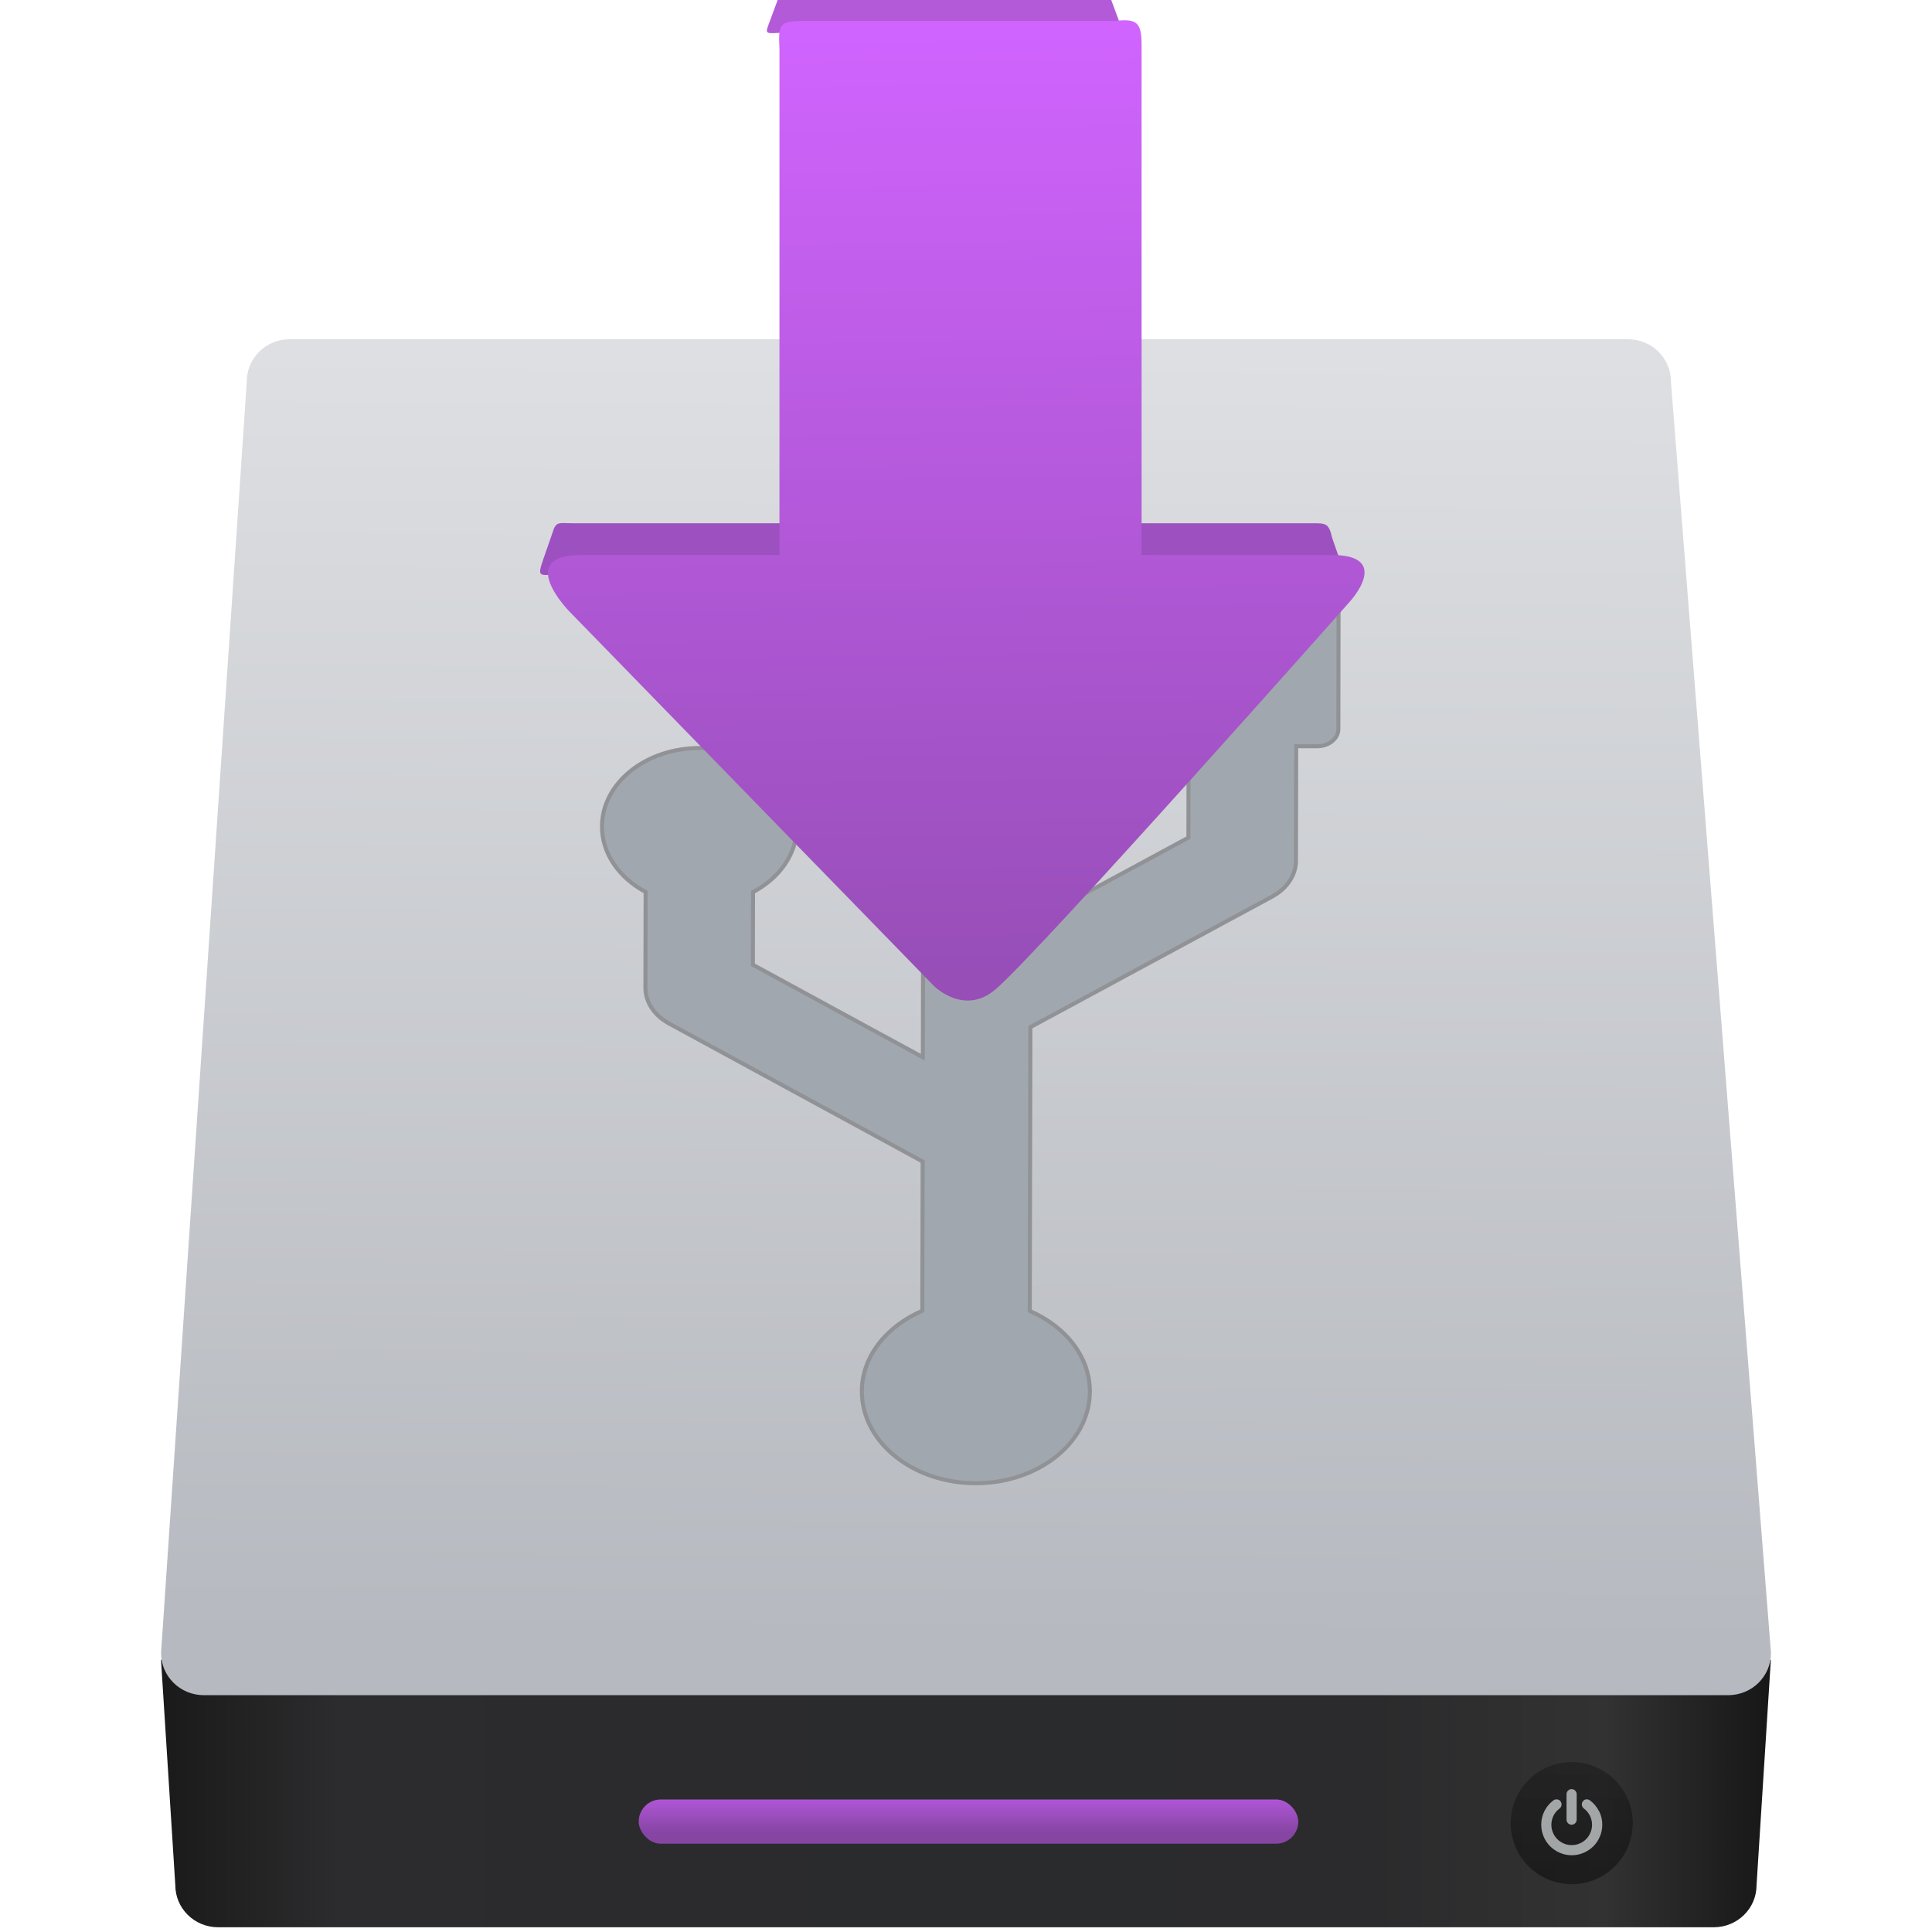 <svg height="48" width="48" xmlns="http://www.w3.org/2000/svg" xmlns:xlink="http://www.w3.org/1999/xlink"><linearGradient gradientUnits="userSpaceOnUse" x1="0" x2="47" y1="23.5" y2="23.5"><stop offset="0" stop-color="#a9a3d4"/><stop offset=".47" stop-color="#87baff"/><stop offset="1" stop-color="#89ec85"/></linearGradient><linearGradient id="a"><stop offset="0" stop-color="#8645a3"/><stop offset="1" stop-color="#d164ff"/></linearGradient><linearGradient id="b" gradientTransform="matrix(.296 0 0 .291 -2.301 1012.731)" gradientUnits="userSpaceOnUse" x1="10.094" x2="122.719" y1="107.361" y2="107.361"><stop offset="0" stop-color="#1a1a1a"/><stop offset=".111" stop-color="#2c2c2e"/><stop offset=".29" stop-color="#2b2b2d"/><stop offset=".512" stop-color="#2a2b2d"/><stop offset=".752" stop-color="#2b2b2d"/><stop offset=".897" stop-color="#323232"/><stop offset="1" stop-color="#171717"/></linearGradient><linearGradient id="c" gradientUnits="userSpaceOnUse" x1="16.812" x2="16.956" y1="1040.815" y2="1014.203"><stop offset="0" stop-color="#b6b9bf"/><stop offset="1" stop-color="#dddfe2"/></linearGradient><linearGradient id="d" gradientTransform="matrix(.602 0 0 1.191 -253.558 396.705)" gradientUnits="userSpaceOnUse" x1="451.021" x2="451.021" xlink:href="#a" y1="544.15" y2="543.088"/><linearGradient id="e" gradientUnits="userSpaceOnUse" x1="29.996" x2="29.996" y1="1045.693" y2="1043.164"><stop offset="0" stop-color="#040404"/><stop offset="1" stop-color="#121212" stop-opacity=".908"/></linearGradient><linearGradient id="f" gradientUnits="userSpaceOnUse" x1="70.338" x2="69.495" y1="81.702" y2="16.722"><stop offset="0" stop-color="#974eb7"/><stop offset="1" stop-color="#d164ff"/></linearGradient><linearGradient id="g" gradientUnits="userSpaceOnUse" x1="209.555" x2="202.583" xlink:href="#a" y1="385.206" y2=".063"/><g stroke-width="1.317" transform="matrix(1.2 0 0 1.2 3.177 -1208.208)"><path d="m .686 1041.205.296 4.664c0 .484.396.873.888.873h30.962c.492 0 .888-.389.888-.873l.296-4.664h-33.329z" fill="url(#b)"/><path d="m3.351 1013.864h27.708c.492 0 .888.389.888.873l2.072 26.327c0 .484-.396.873-.888.873h-31.556c-.492 0-.888-.389-.888-.873l1.775-26.327c0-.484.396-.873.888-.873z" fill="url(#c)"/><rect fill="url(#d)" height=".916" ry=".458" width="13.656" x="10.576" y="1044.096"/><ellipse cx="29.894" cy="1044.586" fill="url(#e)" opacity=".452" rx="1.264" ry="1.264"/><path d="m29.891 1044.619c.029 0 .053-.01.074-.031.021-.021.031-.046.031-.074v-.527c0-.028-.01-.053-.031-.074-.021-.021-.046-.031-.074-.031s-.053.01-.074.031-.031.046-.031.074v.527c0 .028.01.053.031.074s.046.031.074.031z" fill="#e3e8ea" opacity=".668"/><path d="m30.457 1044.337c-.044-.088-.106-.162-.186-.222-.023-.017-.049-.024-.078-.021-.029 0-.052.018-.069.041-.018.023-.024.049-.02.078.004.029.018.052.041.07.054.041.095.09.125.149.029.059.044.121.044.188 0 .057-.011.112-.033.163-.022.052-.052.097-.09.135-.038.038-.083.068-.135.09-.052.022-.106.033-.163.033-.057 0-.112-.011-.163-.033-.052-.022-.097-.052-.135-.09-.038-.038-.068-.083-.09-.135-.022-.052-.033-.106-.033-.163 0-.066.015-.129.044-.188.029-.059.071-.108.125-.149.023-.018.037-.041.041-.07.004-.029-.003-.055-.02-.078-.017-.024-.04-.037-.069-.041-.029 0-.055 0-.079.021-.08.06-.142.134-.186.222-.044.088-.066.182-.066.282 0 .086.017.167.05.245.033.078.078.145.135.202.057.056.124.102.202.135.078.034.16.05.245.05s.167-.017.245-.05c.078-.034.145-.079.202-.135.057-.057.102-.124.135-.202.033-.078.05-.16.05-.245 0-.1-.022-.194-.066-.282z" fill="#e3e8ea" opacity=".668"/><path d="m24.622 1019.092h-3.084c-.117 0-.23.037-.313.104-.083.067-.13.157-.13.252l-.005 2.485c-.001.197.197.357.441.357l.43 0-.004 1.893-3.269 1.766.015-7.235h1.137c.122 0.0.235-.051.299-.135.064-.084.069-.189.013-.276l-2.242-3.501c-.06-.093-.18-.152-.31-.152-.131 0-.25.058-.31.152l-2.257 3.494c-.056.087-.052.192.011.276.063.084.177.135.299.136h1.138l-.022 10.021-3.519-1.915.003-1.504c.546-.29.907-.787.909-1.354.003-.898-.9-1.628-2.016-1.629-1.114 0-2.018.725-2.02 1.623-.002.567.358 1.065.903 1.357l-.004 1.98c-.001.299.183.578.49.744l5.25 2.857-.007 3.09c-.74.32-1.25.942-1.252 1.666-.002 1.05 1.052 1.903 2.356 1.905 1.305 0 2.363-.848 2.365-1.898.002-.724-.505-1.347-1.244-1.669l.013-5.876 5.005-2.703c.06-.033.116-.069.166-.11.207-.166.327-.393.327-.633l.005-2.37.43.001c.117-0.0.23-.037.313-.104.083-.067.13-.157.13-.252l.004-2.485c.001-.197-.197-.357-.441-.357z" fill="#a1a7ae" stroke="#909296" stroke-width=".083"/><g fill="url(#g)" stroke-width="1.317" transform="matrix(.305 0 0 .305 -4.421 1002.144)"><g fill-rule="evenodd"><path d="m3002.182-2197.099 39.305-129.157c14.136-55.568 27.607-44.323 83.781-44.323h1023.708l205.744 238.231-1282.836 10.121c-84.767 1.047-98.712 20.459-69.701-74.871z" fill="#9d50bf" transform="matrix(.016 0 0 .014 -5.336 84.106)"/><path d="m6383.449-2185.791-34.279-112.643c-15.673-76.792-25.93-72.145-99.058-72.145h-1016.898l-205.744 238.23 1274.606 10.056c77.245-3.188 109.897 30.234 81.372-63.498z" fill="#9d50bf" transform="matrix(.016 0 0 .014 -5.336 84.106)"/><path d="m3963.805-4807.73 34.554-106.603c15.673-76.792 25.93-72.145 99.058-72.145l1016.898.036 205.744 238.228-1318.011-0c-61.59 3.127-58.988 4.489-38.242-59.515z" fill="#b25ad8" transform="matrix(.016 0 0 .014 -5.336 84.106)"/><path d="m5444.547-4805.801-34.554-106.603c-15.673-76.792-25.93-72.145-99.058-72.145l-1016.898.036-205.744 238.228 1318.011-0c61.59 3.127 58.988 4.489 38.242-59.515z" fill="#b25ad8" transform="matrix(.016 0 0 .014 -5.336 84.106)"/></g><path d="m69.237 82.35-24.81-25.485s-3.68-3.794.819-3.794h13.48v-4.416-29.917c-.088-1.776.011-1.926 1.738-1.917h21.003c1.493-.166 1.842.049 1.841 1.631v29.986 4.632l12.904-0c4.158-0 1.227 3.172 1.227 3.172s-21.108 23.82-24.053 26.319c-2.118 1.811-4.149-.212-4.149-.212z" fill="url(#f)"/></g></g></svg>